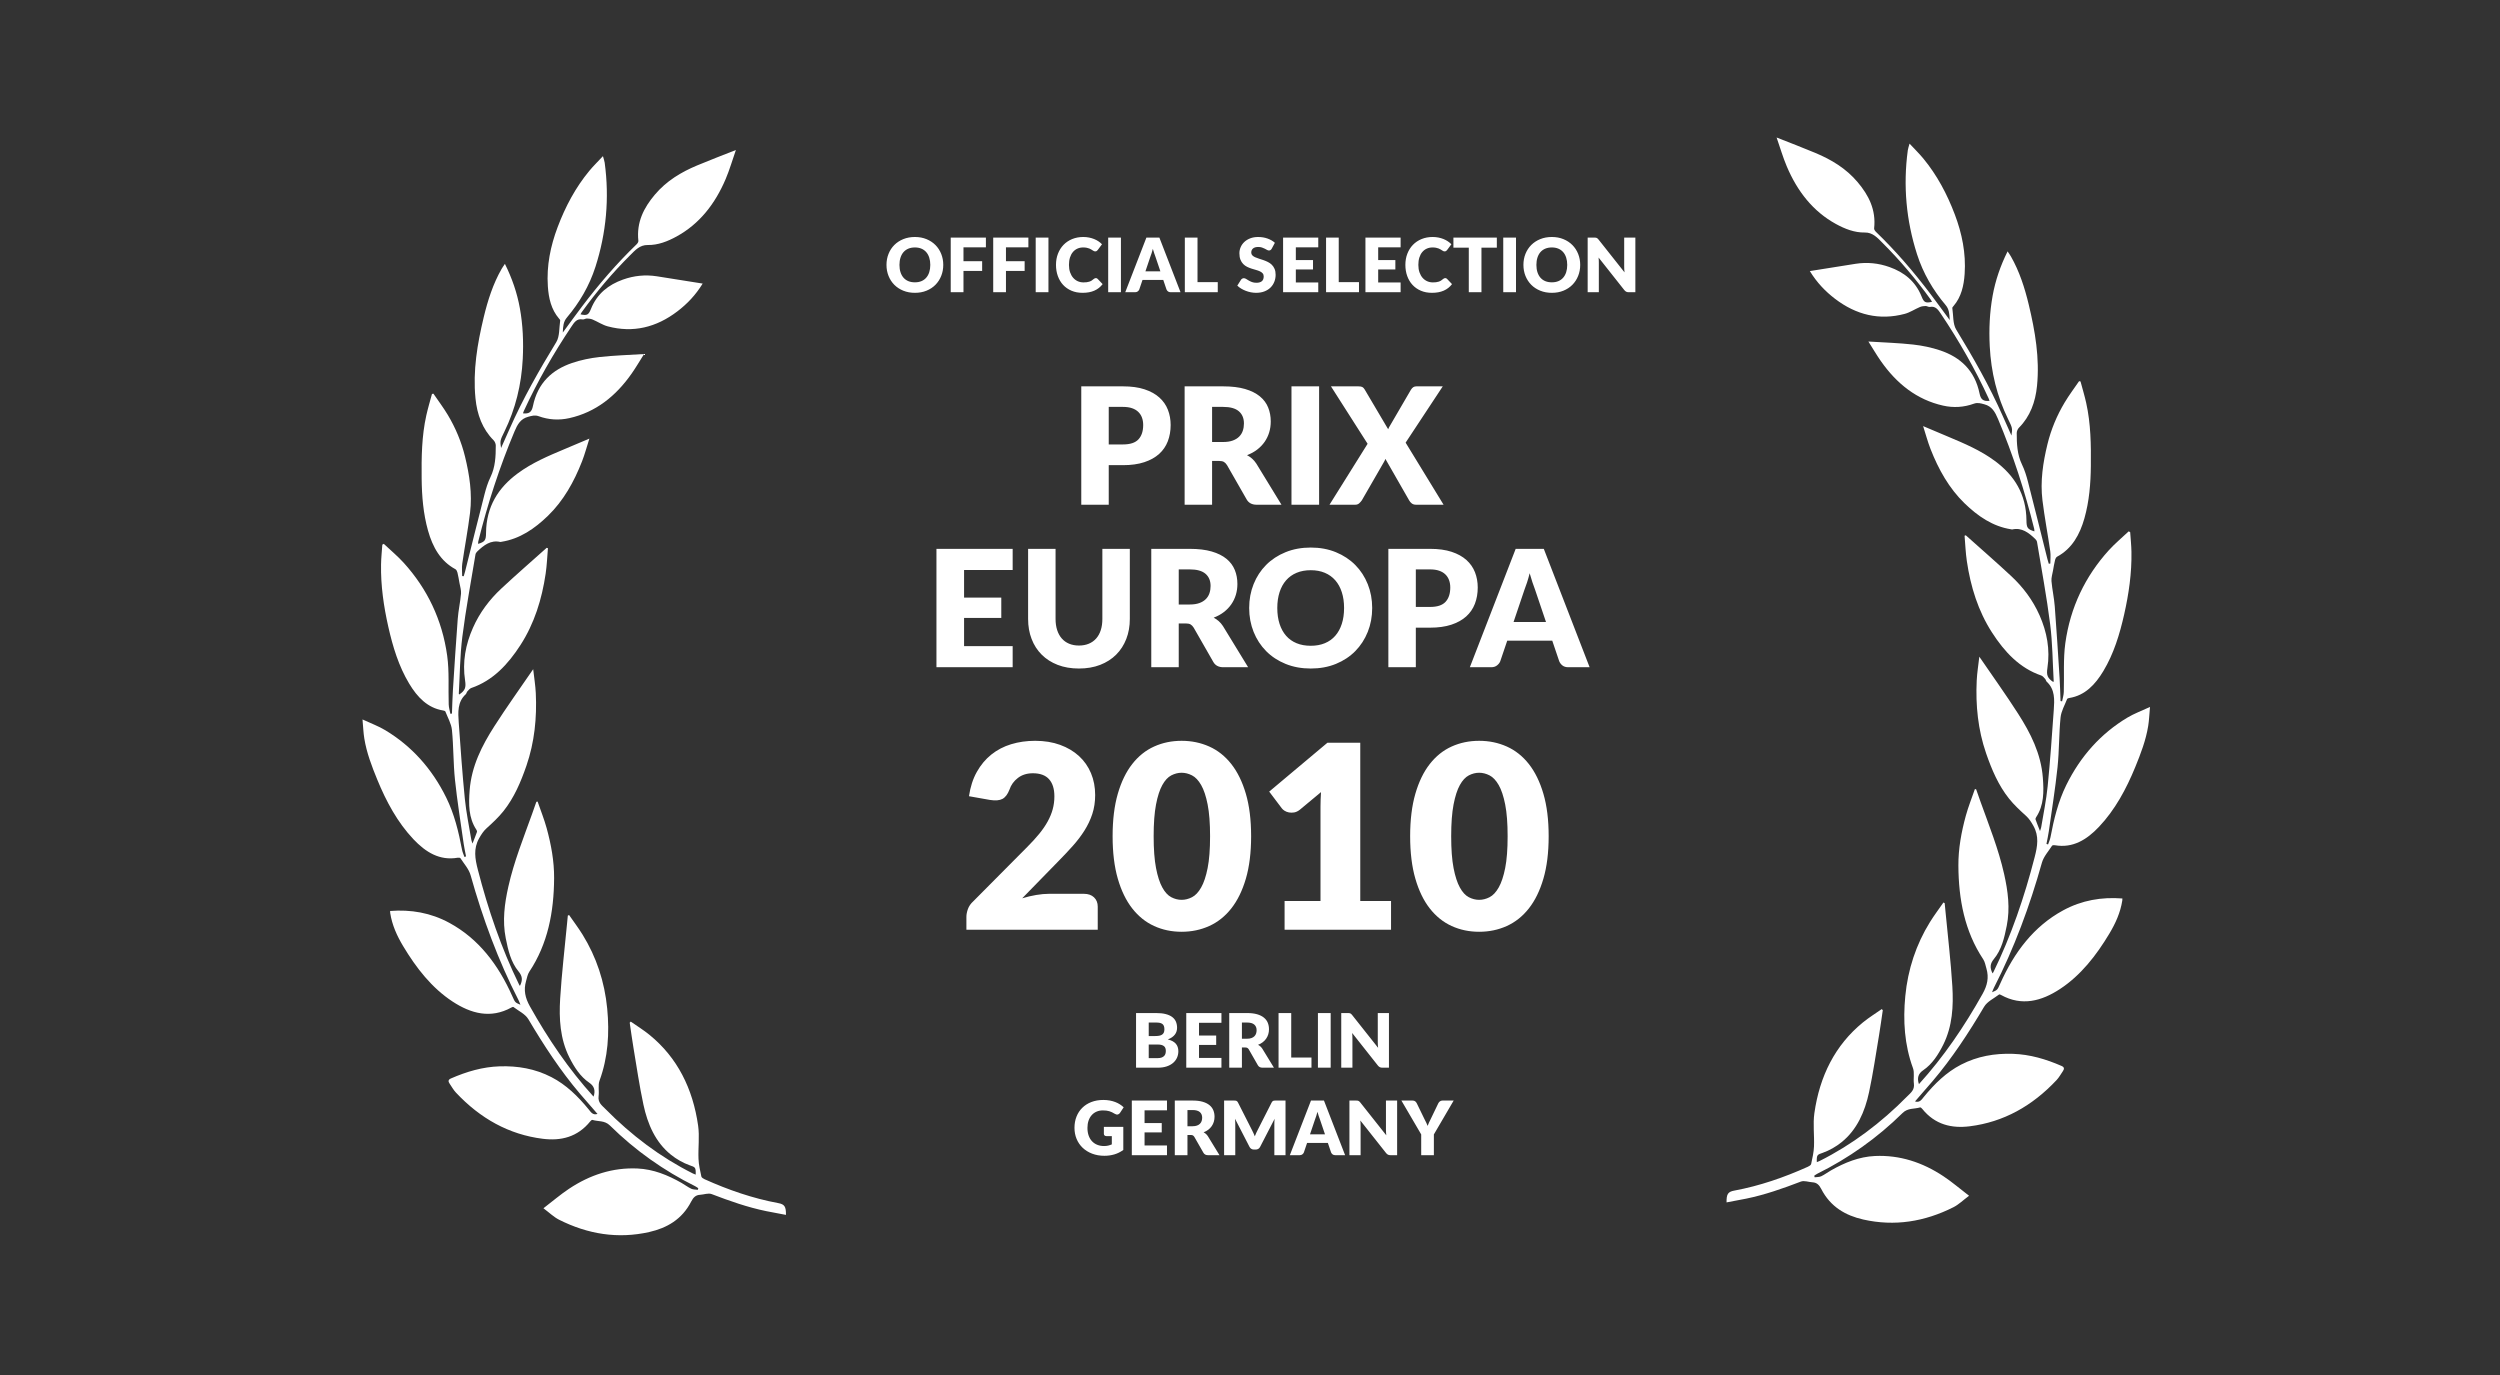 <?xml version="1.0" encoding="UTF-8" standalone="no"?>
<svg width="200px" height="110px" viewBox="0 0 200 110" version="1.1" xmlns="http://www.w3.org/2000/svg" xmlns:xlink="http://www.w3.org/1999/xlink" xmlns:sketch="http://www.bohemiancoding.com/sketch/ns">
    <rect x="0" y="0" width="200" height="110" fill="#333333" stroke="none"/>
    <!-- Generator: Sketch 3.3.3 (12072) - http://www.bohemiancoding.com/sketch -->
    <title>PV - Select Prix Europa 2010</title>
    <desc>Created with Sketch.</desc>
    <defs></defs>
    <g id="Page-1" stroke="none" stroke-width="1" fill="none" fill-rule="evenodd" sketch:type="MSPage">
        <g id="Awards" sketch:type="MSArtboardGroup" transform="translate(-36, -693)">
            <g id="PV---Select-Prix-Europa-2010" sketch:type="MSLayerGroup" transform="translate(36, 693)">
                <g id="Palmes" transform="translate(29, 11)" fill="#FFFFFF" sketch:type="MSShapeGroup">
                    <g id="Palme">
                        <g transform="translate(0, 1)">
                            <path d="M26.655,81.971 C26.677,81.355 26.604,81.378 26.165,81.219 C25.637,81.028 25.116,80.733 24.668,80.371 C23.44,79.379 22.809,77.943 22.473,76.365 C22.151,74.859 21.93,73.327 21.674,71.805 C21.563,71.144 21.475,70.478 21.377,69.815 C21.404,69.785 21.432,69.756 21.459,69.727 C21.964,70.081 22.49,70.404 22.969,70.796 C25.192,72.611 26.429,75.089 26.85,78.053 C26.973,78.919 26.844,79.825 26.88,80.711 C26.898,81.184 27.01,81.655 27.108,82.12 C27.128,82.212 27.269,82.294 27.37,82.34 C29.274,83.197 31.228,83.871 33.262,84.249 C33.766,84.342 33.886,84.528 33.876,85.192 C33.347,85.091 32.825,84.999 32.305,84.892 C30.808,84.585 29.366,84.077 27.931,83.527 C27.661,83.424 27.315,83.567 27.003,83.584 C26.665,83.603 26.471,83.783 26.301,84.116 C25.565,85.553 24.348,86.243 22.938,86.562 C20.434,87.128 18.025,86.738 15.718,85.574 C15.308,85.367 14.956,85.02 14.475,84.661 C15.219,84.09 15.844,83.553 16.519,83.104 C18.201,81.985 20.025,81.389 22.007,81.48 C23.266,81.538 24.419,82.003 25.524,82.633 C25.787,82.783 26.033,82.974 26.304,83.101 C26.461,83.175 26.653,83.159 26.829,83.184 C26.84,83.141 26.851,83.099 26.861,83.056 C26.779,83.003 26.7,82.94 26.613,82.897 C24.115,81.657 21.832,80.049 19.793,78.039 C19.368,77.62 18.858,77.737 18.392,77.592 C18.347,77.579 18.264,77.655 18.22,77.71 C17.199,78.978 15.864,79.283 14.422,79.103 C11.72,78.766 9.416,77.479 7.473,75.405 C7.279,75.198 7.135,74.935 6.971,74.695 C6.846,74.514 6.845,74.376 7.07,74.278 C8.325,73.73 9.609,73.35 10.971,73.307 C12.415,73.261 13.802,73.492 15.119,74.173 C16.293,74.78 17.235,75.703 18.092,76.749 C18.268,76.964 18.423,77.237 18.8,77.115 C18.316,76.557 17.847,76.027 17.388,75.487 C15.834,73.658 14.513,71.639 13.273,69.544 C13.018,69.113 12.485,68.877 12.074,68.56 C12.043,68.537 11.962,68.574 11.912,68.601 C10.252,69.518 8.675,69.087 7.204,68.123 C5.543,67.034 4.301,65.444 3.246,63.681 C2.761,62.871 2.368,62.013 2.217,61.044 C2.209,60.995 2.211,60.944 2.208,60.878 C3.872,60.749 5.455,61.017 6.952,61.831 C9.294,63.104 10.862,65.172 11.987,67.7 C12.208,68.195 12.202,68.198 12.635,68.381 C12.572,68.227 12.534,68.112 12.48,68.007 C10.856,64.837 9.623,61.49 8.648,58.018 C8.508,57.521 8.123,57.104 7.838,56.661 C7.806,56.611 7.683,56.606 7.607,56.619 C6.176,56.866 5.058,56.179 4.082,55.147 C2.797,53.787 1.903,52.131 1.176,50.357 C0.743,49.299 0.332,48.23 0.145,47.081 C0.071,46.625 0.055,46.157 0,45.556 C0.679,45.872 1.277,46.088 1.819,46.415 C3.926,47.682 5.556,49.487 6.699,51.809 C7.343,53.115 7.69,54.534 7.962,55.98 C8,56.178 8.089,56.364 8.155,56.556 C8.198,56.542 8.241,56.527 8.284,56.513 C8.221,56.181 8.144,55.852 8.097,55.518 C7.855,53.808 7.579,52.102 7.398,50.384 C7.26,49.064 7.287,47.724 7.156,46.403 C7.105,45.895 6.821,45.413 6.632,44.925 C6.613,44.876 6.513,44.848 6.448,44.838 C5.203,44.636 4.385,43.773 3.732,42.686 C2.898,41.298 2.424,39.741 2.064,38.142 C1.695,36.505 1.455,34.846 1.484,33.153 C1.493,32.626 1.55,32.101 1.585,31.574 C1.624,31.552 1.663,31.529 1.702,31.506 C2.238,32.012 2.807,32.483 3.304,33.031 C5.174,35.098 6.376,37.576 6.774,40.453 C6.951,41.732 6.854,43.056 6.897,44.359 C6.905,44.61 6.985,44.857 7.032,45.106 C7.073,45.099 7.115,45.092 7.156,45.085 C7.181,44.469 7.193,43.852 7.232,43.237 C7.354,41.324 7.473,39.411 7.62,37.501 C7.672,36.828 7.823,36.164 7.882,35.491 C7.906,35.216 7.807,34.927 7.759,34.646 C7.71,34.365 7.664,34.082 7.596,33.806 C7.572,33.705 7.51,33.578 7.433,33.536 C6.245,32.897 5.617,31.78 5.243,30.453 C4.861,29.096 4.747,27.697 4.732,26.284 C4.714,24.585 4.735,22.889 5.106,21.226 C5.234,20.65 5.406,20.086 5.558,19.517 C5.596,19.509 5.635,19.501 5.673,19.493 C6.06,20.061 6.475,20.609 6.829,21.202 C7.444,22.231 7.913,23.345 8.203,24.535 C8.56,26.002 8.79,27.5 8.604,29.02 C8.437,30.384 8.177,31.734 7.98,33.095 C7.933,33.417 7.973,33.754 7.973,34.083 C8.014,34.089 8.056,34.094 8.097,34.099 C8.134,33.974 8.175,33.85 8.207,33.723 C8.723,31.666 9.231,29.607 9.759,27.554 C9.881,27.079 10.028,26.601 10.238,26.168 C10.627,25.367 10.662,24.509 10.662,23.641 C10.662,23.498 10.582,23.316 10.483,23.217 C9.585,22.314 9.166,21.157 9.038,19.868 C8.82,17.655 9.188,15.506 9.698,13.377 C10.023,12.023 10.444,10.713 11.125,9.518 C11.197,9.391 11.285,9.274 11.393,9.11 C11.967,10.266 12.367,11.427 12.589,12.656 C12.831,13.993 12.889,15.346 12.82,16.708 C12.716,18.768 12.24,20.713 11.352,22.531 C11.012,23.225 10.991,23.261 11.084,23.843 C11.327,23.297 11.544,22.814 11.758,22.33 C12.833,19.894 14.136,17.61 15.506,15.363 C15.78,14.914 15.727,14.222 15.815,13.64 C15.822,13.595 15.759,13.53 15.72,13.484 C15.097,12.76 14.891,11.852 14.828,10.904 C14.717,9.258 15.04,7.684 15.609,6.174 C16.231,4.526 17.045,2.997 18.144,1.67 C18.47,1.276 18.836,0.922 19.236,0.491 C19.297,0.717 19.355,0.867 19.376,1.022 C19.759,3.861 19.503,6.636 18.638,9.339 C18.147,10.872 17.355,12.216 16.351,13.404 C16.072,13.733 16.042,14.1 16.023,14.604 C16.574,13.856 17.058,13.186 17.555,12.528 C18.901,10.749 20.344,9.071 21.929,7.543 C21.998,7.477 22.079,7.355 22.07,7.271 C21.905,5.777 22.51,4.615 23.386,3.576 C24.319,2.468 25.497,1.769 26.762,1.238 C27.753,0.821 28.757,0.442 29.872,0 C29.584,0.827 29.363,1.593 29.056,2.316 C28.209,4.313 26.958,5.911 25.135,6.914 C24.405,7.315 23.635,7.616 22.82,7.601 C22.182,7.589 21.808,8.023 21.419,8.41 C20.009,9.815 18.713,11.342 17.532,12.984 C17.498,13.032 17.473,13.088 17.439,13.147 C17.964,13.265 18.085,13.191 18.272,12.724 C18.772,11.477 19.695,10.774 20.837,10.366 C21.722,10.05 22.626,9.96 23.547,10.103 C24.752,10.29 25.956,10.486 27.213,10.686 C26.649,11.609 25.972,12.311 25.201,12.901 C23.504,14.198 21.643,14.648 19.621,14.109 C19.202,13.997 18.817,13.736 18.41,13.563 C18.268,13.503 18.106,13.483 17.953,13.481 C17.837,13.478 17.715,13.575 17.607,13.554 C17.142,13.462 16.935,13.798 16.705,14.142 C15.273,16.278 13.994,18.517 12.904,20.885 C12.877,20.942 12.86,21.004 12.837,21.067 C13.329,21.124 13.536,20.967 13.634,20.486 C14.018,18.617 15.185,17.577 16.763,17.039 C17.472,16.798 18.218,16.645 18.957,16.563 C20.103,16.435 21.257,16.403 22.528,16.322 C22.169,16.888 21.873,17.398 21.538,17.877 C20.259,19.706 18.648,20.979 16.553,21.449 C15.713,21.638 14.895,21.586 14.092,21.296 C13.788,21.187 13.543,21.266 13.248,21.345 C12.645,21.507 12.396,21.954 12.159,22.518 C10.965,25.361 10.01,28.297 9.262,31.316 C9.248,31.376 9.253,31.441 9.249,31.511 C9.794,31.343 9.878,31.224 9.883,30.637 C9.902,28.526 10.864,27.021 12.406,25.879 C13.569,25.018 14.866,24.474 16.163,23.928 C16.793,23.663 17.422,23.396 18.151,23.088 C17.939,23.749 17.783,24.342 17.564,24.905 C16.921,26.552 16.078,28.057 14.842,29.258 C13.767,30.302 12.58,31.111 11.125,31.342 C11.09,31.347 11.053,31.363 11.02,31.356 C10.261,31.184 9.708,31.613 9.183,32.115 C9.118,32.177 9.052,32.269 9.038,32.357 C8.677,34.547 8.267,36.73 7.988,38.933 C7.797,40.44 7.791,41.975 7.704,43.497 C7.703,43.518 7.728,43.54 7.74,43.56 C8.212,43.242 8.293,43.005 8.207,42.438 C7.98,40.958 8.247,39.555 8.836,38.224 C9.378,36.998 10.163,35.963 11.103,35.087 C12.295,33.975 13.523,32.909 14.736,31.824 C14.769,31.835 14.802,31.846 14.835,31.857 C14.777,32.534 14.752,33.217 14.653,33.887 C14.351,35.942 13.749,37.875 12.644,39.593 C11.634,41.162 10.426,42.449 8.705,43.039 C8.584,43.08 8.483,43.208 8.388,43.312 C8.331,43.374 8.318,43.488 8.258,43.542 C7.59,44.152 7.641,44.985 7.698,45.798 C7.843,47.838 7.985,49.88 8.188,51.914 C8.297,53.011 8.527,54.093 8.705,55.181 C8.716,55.252 8.747,55.319 8.8,55.485 C8.943,55.118 9.057,54.839 9.157,54.555 C9.173,54.509 9.142,54.427 9.111,54.38 C8.476,53.422 8.488,52.327 8.572,51.226 C8.719,49.284 9.559,47.646 10.547,46.102 C11.522,44.577 12.576,43.113 13.655,41.535 C13.733,42.231 13.834,42.837 13.863,43.447 C13.957,45.432 13.761,47.376 13.117,49.25 C12.665,50.563 12.126,51.827 11.278,52.889 C10.874,53.395 10.396,53.837 9.921,54.266 C9.669,54.495 9.506,54.753 9.334,55.056 C8.859,55.897 9.003,56.7 9.227,57.571 C10.048,60.763 11.101,63.851 12.532,66.778 C12.549,66.811 12.573,66.84 12.595,66.872 C12.832,66.407 12.792,66.09 12.489,65.722 C11.866,64.968 11.652,64.019 11.46,63.06 C11.18,61.658 11.364,60.287 11.67,58.922 C12.12,56.915 12.882,55.031 13.567,53.116 C13.682,52.794 13.794,52.47 13.908,52.146 C13.941,52.139 13.975,52.132 14.008,52.124 C14.253,52.835 14.535,53.533 14.734,54.258 C15.09,55.558 15.337,56.889 15.329,58.254 C15.313,60.952 14.83,63.506 13.343,65.741 C13.205,65.948 13.159,66.232 13.085,66.485 C12.873,67.213 13.019,67.839 13.389,68.502 C14.851,71.115 16.508,73.552 18.485,75.731 C18.655,75.234 18.531,74.883 18.147,74.622 C17.418,74.124 16.941,73.38 16.537,72.569 C15.807,71.1 15.714,69.494 15.813,67.888 C15.936,65.887 16.174,63.894 16.363,61.897 C16.383,61.682 16.404,61.467 16.425,61.252 C16.459,61.235 16.492,61.217 16.525,61.199 C16.887,61.722 17.27,62.228 17.605,62.769 C18.713,64.56 19.371,66.546 19.577,68.691 C19.765,70.654 19.646,72.588 18.961,74.455 C18.828,74.817 18.943,75.28 18.888,75.688 C18.819,76.204 19.147,76.428 19.421,76.706 C21.513,78.829 23.835,80.576 26.43,81.878 C26.493,81.91 26.56,81.932 26.655,81.971"></path>
                        </g>
                        <g transform="translate(126, 43.5) scale(-1, 1) translate(-126, -43.5) translate(109, 0)">
                            <path d="M26.655,81.971 C26.677,81.355 26.604,81.378 26.165,81.219 C25.637,81.028 25.116,80.733 24.668,80.371 C23.44,79.379 22.809,77.943 22.473,76.365 C22.151,74.859 21.93,73.327 21.674,71.805 C21.563,71.144 21.475,70.478 21.377,69.815 C21.404,69.785 21.432,69.756 21.459,69.727 C21.964,70.081 22.49,70.404 22.969,70.796 C25.192,72.611 26.429,75.089 26.85,78.053 C26.973,78.919 26.844,79.825 26.88,80.711 C26.898,81.184 27.01,81.655 27.108,82.12 C27.128,82.212 27.269,82.294 27.37,82.34 C29.274,83.197 31.228,83.871 33.262,84.249 C33.766,84.342 33.886,84.528 33.876,85.192 C33.347,85.091 32.825,84.999 32.305,84.892 C30.808,84.585 29.366,84.077 27.931,83.527 C27.661,83.424 27.315,83.567 27.003,83.584 C26.665,83.603 26.471,83.783 26.301,84.116 C25.565,85.553 24.348,86.243 22.938,86.562 C20.434,87.128 18.025,86.738 15.718,85.574 C15.308,85.367 14.956,85.02 14.475,84.661 C15.219,84.09 15.844,83.553 16.519,83.104 C18.201,81.985 20.025,81.389 22.007,81.48 C23.266,81.538 24.419,82.003 25.524,82.633 C25.787,82.783 26.033,82.974 26.304,83.101 C26.461,83.175 26.653,83.159 26.829,83.184 C26.84,83.141 26.851,83.099 26.861,83.056 C26.779,83.003 26.7,82.94 26.613,82.897 C24.115,81.657 21.832,80.049 19.793,78.039 C19.368,77.62 18.858,77.737 18.392,77.592 C18.347,77.579 18.264,77.655 18.22,77.71 C17.199,78.978 15.864,79.283 14.422,79.103 C11.72,78.766 9.416,77.479 7.473,75.405 C7.279,75.198 7.135,74.935 6.971,74.695 C6.846,74.514 6.845,74.376 7.07,74.278 C8.325,73.73 9.609,73.35 10.971,73.307 C12.415,73.261 13.802,73.492 15.119,74.173 C16.293,74.78 17.235,75.703 18.092,76.749 C18.268,76.964 18.423,77.237 18.8,77.115 C18.316,76.557 17.847,76.027 17.388,75.487 C15.834,73.658 14.513,71.639 13.273,69.544 C13.018,69.113 12.485,68.877 12.074,68.56 C12.043,68.537 11.962,68.574 11.912,68.601 C10.252,69.518 8.675,69.087 7.204,68.123 C5.543,67.034 4.301,65.444 3.246,63.681 C2.761,62.871 2.368,62.013 2.217,61.044 C2.209,60.995 2.211,60.944 2.208,60.878 C3.872,60.749 5.455,61.017 6.952,61.831 C9.294,63.104 10.862,65.172 11.987,67.7 C12.208,68.195 12.202,68.198 12.635,68.381 C12.572,68.227 12.534,68.112 12.48,68.007 C10.856,64.837 9.623,61.49 8.648,58.018 C8.508,57.521 8.123,57.104 7.838,56.661 C7.806,56.611 7.683,56.606 7.607,56.619 C6.176,56.866 5.058,56.179 4.082,55.147 C2.797,53.787 1.903,52.131 1.176,50.357 C0.743,49.299 0.332,48.23 0.145,47.081 C0.071,46.625 0.055,46.157 0,45.556 C0.679,45.872 1.277,46.088 1.819,46.415 C3.926,47.682 5.556,49.487 6.699,51.809 C7.343,53.115 7.69,54.534 7.962,55.98 C8,56.178 8.089,56.364 8.155,56.556 C8.198,56.542 8.241,56.527 8.284,56.513 C8.221,56.181 8.144,55.852 8.097,55.518 C7.855,53.808 7.579,52.102 7.398,50.384 C7.26,49.064 7.287,47.724 7.156,46.403 C7.105,45.895 6.821,45.413 6.632,44.925 C6.613,44.876 6.513,44.848 6.448,44.838 C5.203,44.636 4.385,43.773 3.732,42.686 C2.898,41.298 2.424,39.741 2.064,38.142 C1.695,36.505 1.455,34.846 1.484,33.153 C1.493,32.626 1.55,32.101 1.585,31.574 C1.624,31.552 1.663,31.529 1.702,31.506 C2.238,32.012 2.807,32.483 3.304,33.031 C5.174,35.098 6.376,37.576 6.774,40.453 C6.951,41.732 6.854,43.056 6.897,44.359 C6.905,44.61 6.985,44.857 7.032,45.106 C7.073,45.099 7.115,45.092 7.156,45.085 C7.181,44.469 7.193,43.852 7.232,43.237 C7.354,41.324 7.473,39.411 7.62,37.501 C7.672,36.828 7.823,36.164 7.882,35.491 C7.906,35.216 7.807,34.927 7.759,34.646 C7.71,34.365 7.664,34.082 7.596,33.806 C7.572,33.705 7.51,33.578 7.433,33.536 C6.245,32.897 5.617,31.78 5.243,30.453 C4.861,29.096 4.747,27.697 4.732,26.284 C4.714,24.585 4.735,22.889 5.106,21.226 C5.234,20.65 5.406,20.086 5.558,19.517 C5.596,19.509 5.635,19.501 5.673,19.493 C6.06,20.061 6.475,20.609 6.829,21.202 C7.444,22.231 7.913,23.345 8.203,24.535 C8.56,26.002 8.79,27.5 8.604,29.02 C8.437,30.384 8.177,31.734 7.98,33.095 C7.933,33.417 7.973,33.754 7.973,34.083 C8.014,34.089 8.056,34.094 8.097,34.099 C8.134,33.974 8.175,33.85 8.207,33.723 C8.723,31.666 9.231,29.607 9.759,27.554 C9.881,27.079 10.028,26.601 10.238,26.168 C10.627,25.367 10.662,24.509 10.662,23.641 C10.662,23.498 10.582,23.316 10.483,23.217 C9.585,22.314 9.166,21.157 9.038,19.868 C8.82,17.655 9.188,15.506 9.698,13.377 C10.023,12.023 10.444,10.713 11.125,9.518 C11.197,9.391 11.285,9.274 11.393,9.11 C11.967,10.266 12.367,11.427 12.589,12.656 C12.831,13.993 12.889,15.346 12.82,16.708 C12.716,18.768 12.24,20.713 11.352,22.531 C11.012,23.225 10.991,23.261 11.084,23.843 C11.327,23.297 11.544,22.814 11.758,22.33 C12.833,19.894 14.136,17.61 15.506,15.363 C15.78,14.914 15.727,14.222 15.815,13.64 C15.822,13.595 15.759,13.53 15.72,13.484 C15.097,12.76 14.891,11.852 14.828,10.904 C14.717,9.258 15.04,7.684 15.609,6.174 C16.231,4.526 17.045,2.997 18.144,1.67 C18.47,1.276 18.836,0.922 19.236,0.491 C19.297,0.717 19.355,0.867 19.376,1.022 C19.759,3.861 19.503,6.636 18.638,9.339 C18.147,10.872 17.355,12.216 16.351,13.404 C16.072,13.733 16.042,14.1 16.023,14.604 C16.574,13.856 17.058,13.186 17.555,12.528 C18.901,10.749 20.344,9.071 21.929,7.543 C21.998,7.477 22.079,7.355 22.07,7.271 C21.905,5.777 22.51,4.615 23.386,3.576 C24.319,2.468 25.497,1.769 26.762,1.238 C27.753,0.821 28.757,0.442 29.872,0 C29.584,0.827 29.363,1.593 29.056,2.316 C28.209,4.313 26.958,5.911 25.135,6.914 C24.405,7.315 23.635,7.616 22.82,7.601 C22.182,7.589 21.808,8.023 21.419,8.41 C20.009,9.815 18.713,11.342 17.532,12.984 C17.498,13.032 17.473,13.088 17.439,13.147 C17.964,13.265 18.085,13.191 18.272,12.724 C18.772,11.477 19.695,10.774 20.837,10.366 C21.722,10.05 22.626,9.96 23.547,10.103 C24.752,10.29 25.956,10.486 27.213,10.686 C26.649,11.609 25.972,12.311 25.201,12.901 C23.504,14.198 21.643,14.648 19.621,14.109 C19.202,13.997 18.817,13.736 18.41,13.563 C18.268,13.503 18.106,13.483 17.953,13.481 C17.837,13.478 17.715,13.575 17.607,13.554 C17.142,13.462 16.935,13.798 16.705,14.142 C15.273,16.278 13.994,18.517 12.904,20.885 C12.877,20.942 12.86,21.004 12.837,21.067 C13.329,21.124 13.536,20.967 13.634,20.486 C14.018,18.617 15.185,17.577 16.763,17.039 C17.472,16.798 18.218,16.645 18.957,16.563 C20.103,16.435 21.257,16.403 22.528,16.322 C22.169,16.888 21.873,17.398 21.538,17.877 C20.259,19.706 18.648,20.979 16.553,21.449 C15.713,21.638 14.895,21.586 14.092,21.296 C13.788,21.187 13.543,21.266 13.248,21.345 C12.645,21.507 12.396,21.954 12.159,22.518 C10.965,25.361 10.01,28.297 9.262,31.316 C9.248,31.376 9.253,31.441 9.249,31.511 C9.794,31.343 9.878,31.224 9.883,30.637 C9.902,28.526 10.864,27.021 12.406,25.879 C13.569,25.018 14.866,24.474 16.163,23.928 C16.793,23.663 17.422,23.396 18.151,23.088 C17.939,23.749 17.783,24.342 17.564,24.905 C16.921,26.552 16.078,28.057 14.842,29.258 C13.767,30.302 12.58,31.111 11.125,31.342 C11.09,31.347 11.053,31.363 11.02,31.356 C10.261,31.184 9.708,31.613 9.183,32.115 C9.118,32.177 9.052,32.269 9.038,32.357 C8.677,34.547 8.267,36.73 7.988,38.933 C7.797,40.44 7.791,41.975 7.704,43.497 C7.703,43.518 7.728,43.54 7.74,43.56 C8.212,43.242 8.293,43.005 8.207,42.438 C7.98,40.958 8.247,39.555 8.836,38.224 C9.378,36.998 10.163,35.963 11.103,35.087 C12.295,33.975 13.523,32.909 14.736,31.824 C14.769,31.835 14.802,31.846 14.835,31.857 C14.777,32.534 14.752,33.217 14.653,33.887 C14.351,35.942 13.749,37.875 12.644,39.593 C11.634,41.162 10.426,42.449 8.705,43.039 C8.584,43.08 8.483,43.208 8.388,43.312 C8.331,43.374 8.318,43.488 8.258,43.542 C7.59,44.152 7.641,44.985 7.698,45.798 C7.843,47.838 7.985,49.88 8.188,51.914 C8.297,53.011 8.527,54.093 8.705,55.181 C8.716,55.252 8.747,55.319 8.8,55.485 C8.943,55.118 9.057,54.839 9.157,54.555 C9.173,54.509 9.142,54.427 9.111,54.38 C8.476,53.422 8.488,52.327 8.572,51.226 C8.719,49.284 9.559,47.646 10.547,46.102 C11.522,44.577 12.576,43.113 13.655,41.535 C13.733,42.231 13.834,42.837 13.863,43.447 C13.957,45.432 13.761,47.376 13.117,49.25 C12.665,50.563 12.126,51.827 11.278,52.889 C10.874,53.395 10.396,53.837 9.921,54.266 C9.669,54.495 9.506,54.753 9.334,55.056 C8.859,55.897 9.003,56.7 9.227,57.571 C10.048,60.763 11.101,63.851 12.532,66.778 C12.549,66.811 12.573,66.84 12.595,66.872 C12.832,66.407 12.792,66.09 12.489,65.722 C11.866,64.968 11.652,64.019 11.46,63.06 C11.18,61.658 11.364,60.287 11.67,58.922 C12.12,56.915 12.882,55.031 13.567,53.116 C13.682,52.794 13.794,52.47 13.908,52.146 C13.941,52.139 13.975,52.132 14.008,52.124 C14.253,52.835 14.535,53.533 14.734,54.258 C15.09,55.558 15.337,56.889 15.329,58.254 C15.313,60.952 14.83,63.506 13.343,65.741 C13.205,65.948 13.159,66.232 13.085,66.485 C12.873,67.213 13.019,67.839 13.389,68.502 C14.851,71.115 16.508,73.552 18.485,75.731 C18.655,75.234 18.531,74.883 18.147,74.622 C17.418,74.124 16.941,73.38 16.537,72.569 C15.807,71.1 15.714,69.494 15.813,67.888 C15.936,65.887 16.174,63.894 16.363,61.897 C16.383,61.682 16.404,61.467 16.425,61.252 C16.459,61.235 16.492,61.217 16.525,61.199 C16.887,61.722 17.27,62.228 17.605,62.769 C18.713,64.56 19.371,66.546 19.577,68.691 C19.765,70.654 19.646,72.588 18.961,74.455 C18.828,74.817 18.943,75.28 18.888,75.688 C18.819,76.204 19.147,76.428 19.421,76.706 C21.513,78.829 23.835,80.576 26.43,81.878 C26.493,81.91 26.56,81.932 26.655,81.971"></path>
                        </g>
                    </g>
                    <path d="M60.843,24.555 C61.415,24.555 61.827,24.419 62.078,24.146 C62.33,23.873 62.455,23.491 62.455,23.002 C62.455,22.785 62.423,22.588 62.358,22.41 C62.293,22.232 62.194,22.08 62.062,21.952 C61.93,21.824 61.763,21.725 61.562,21.656 C61.36,21.587 61.121,21.552 60.843,21.552 L59.699,21.552 L59.699,24.555 L60.843,24.555 Z M60.843,19.908 C61.511,19.908 62.084,19.987 62.562,20.145 C63.041,20.303 63.436,20.521 63.745,20.798 C64.055,21.075 64.284,21.403 64.431,21.78 C64.579,22.157 64.652,22.564 64.652,23.002 C64.652,23.474 64.576,23.907 64.425,24.302 C64.273,24.696 64.041,25.034 63.729,25.316 C63.417,25.597 63.022,25.817 62.543,25.975 C62.064,26.133 61.498,26.213 60.843,26.213 L59.699,26.213 L59.699,29.378 L57.502,29.378 L57.502,19.908 L60.843,19.908 Z M68.851,24.36 C69.15,24.36 69.405,24.322 69.615,24.246 C69.825,24.17 69.997,24.065 70.132,23.931 C70.266,23.797 70.364,23.64 70.424,23.46 C70.485,23.28 70.515,23.086 70.515,22.878 C70.515,22.462 70.38,22.137 70.109,21.903 C69.838,21.669 69.419,21.552 68.851,21.552 L67.967,21.552 L67.967,24.36 L68.851,24.36 Z M73.518,29.378 L71.529,29.378 C71.161,29.378 70.897,29.239 70.736,28.962 L69.163,26.213 C69.09,26.096 69.007,26.01 68.916,25.956 C68.825,25.902 68.695,25.875 68.526,25.875 L67.967,25.875 L67.967,29.378 L65.77,29.378 L65.77,19.908 L68.851,19.908 C69.536,19.908 70.12,19.978 70.603,20.119 C71.086,20.26 71.48,20.456 71.786,20.707 C72.092,20.958 72.314,21.255 72.452,21.598 C72.591,21.94 72.66,22.313 72.66,22.716 C72.66,23.023 72.619,23.314 72.537,23.587 C72.454,23.86 72.333,24.112 72.173,24.344 C72.012,24.576 71.814,24.783 71.578,24.965 C71.342,25.147 71.07,25.296 70.762,25.413 C70.905,25.487 71.04,25.579 71.165,25.689 C71.291,25.8 71.404,25.931 71.503,26.083 L73.518,29.378 Z M76.528,29.378 L74.318,29.378 L74.318,19.908 L76.528,19.908 L76.528,29.378 Z M86.486,29.378 L84.289,29.378 C84.146,29.378 84.03,29.343 83.941,29.274 C83.852,29.205 83.782,29.122 83.73,29.027 L81.832,25.712 C81.797,25.807 81.758,25.89 81.715,25.959 L79.947,29.027 C79.886,29.114 79.815,29.194 79.732,29.268 C79.65,29.341 79.544,29.378 79.414,29.378 L77.36,29.378 L80.408,24.503 L77.477,19.908 L79.674,19.908 C79.817,19.908 79.922,19.926 79.989,19.963 C80.056,20 80.116,20.061 80.168,20.148 L82.053,23.34 C82.074,23.283 82.099,23.229 82.127,23.177 C82.156,23.125 82.187,23.071 82.222,23.015 L83.873,20.181 C83.933,20.085 83.997,20.016 84.064,19.973 C84.132,19.929 84.215,19.908 84.315,19.908 L86.421,19.908 L83.45,24.412 L86.486,29.378 Z M48.126,34.598 L48.126,36.808 L51.103,36.808 L51.103,38.433 L48.126,38.433 L48.126,40.688 L52.013,40.688 L52.013,42.378 L45.916,42.378 L45.916,32.908 L52.013,32.908 L52.013,34.598 L48.126,34.598 Z M57.317,40.643 C57.612,40.643 57.875,40.594 58.107,40.496 C58.339,40.399 58.535,40.259 58.695,40.077 C58.855,39.895 58.978,39.673 59.062,39.411 C59.147,39.149 59.189,38.851 59.189,38.517 L59.189,32.908 L61.386,32.908 L61.386,38.517 C61.386,39.098 61.292,39.631 61.103,40.116 C60.915,40.601 60.645,41.02 60.294,41.371 C59.943,41.722 59.516,41.995 59.014,42.19 C58.511,42.385 57.945,42.482 57.317,42.482 C56.684,42.482 56.117,42.385 55.614,42.19 C55.111,41.995 54.685,41.722 54.334,41.371 C53.982,41.02 53.714,40.601 53.528,40.116 C53.341,39.631 53.248,39.098 53.248,38.517 L53.248,32.908 L55.445,32.908 L55.445,38.511 C55.445,38.844 55.487,39.142 55.572,39.404 C55.656,39.666 55.779,39.89 55.939,40.074 C56.099,40.258 56.295,40.399 56.527,40.496 C56.759,40.594 57.022,40.643 57.317,40.643 L57.317,40.643 Z M66.183,37.36 C66.482,37.36 66.737,37.322 66.947,37.246 C67.157,37.17 67.329,37.065 67.463,36.931 C67.598,36.797 67.695,36.64 67.756,36.46 C67.817,36.28 67.847,36.086 67.847,35.878 C67.847,35.462 67.712,35.137 67.441,34.903 C67.17,34.669 66.751,34.552 66.183,34.552 L65.299,34.552 L65.299,37.36 L66.183,37.36 Z M70.85,42.378 L68.861,42.378 C68.493,42.378 68.228,42.239 68.068,41.962 L66.495,39.213 C66.421,39.096 66.339,39.01 66.248,38.956 C66.157,38.902 66.027,38.875 65.858,38.875 L65.299,38.875 L65.299,42.378 L63.102,42.378 L63.102,32.908 L66.183,32.908 C66.868,32.908 67.452,32.978 67.935,33.119 C68.418,33.26 68.812,33.456 69.118,33.707 C69.423,33.958 69.645,34.255 69.784,34.598 C69.923,34.94 69.992,35.313 69.992,35.716 C69.992,36.023 69.951,36.314 69.868,36.587 C69.786,36.86 69.665,37.112 69.504,37.344 C69.344,37.576 69.146,37.783 68.91,37.965 C68.674,38.147 68.402,38.296 68.094,38.413 C68.237,38.487 68.371,38.579 68.497,38.689 C68.623,38.8 68.735,38.931 68.835,39.083 L70.85,42.378 Z M80.775,37.64 C80.775,38.324 80.657,38.961 80.421,39.551 C80.185,40.14 79.853,40.652 79.424,41.088 C78.994,41.523 78.478,41.865 77.873,42.112 C77.269,42.359 76.598,42.482 75.862,42.482 C75.125,42.482 74.453,42.359 73.847,42.112 C73.24,41.865 72.721,41.523 72.29,41.088 C71.859,40.652 71.525,40.14 71.289,39.551 C71.053,38.961 70.934,38.324 70.934,37.64 C70.934,36.955 71.053,36.318 71.289,35.729 C71.525,35.139 71.859,34.628 72.29,34.195 C72.721,33.761 73.24,33.421 73.847,33.174 C74.453,32.927 75.125,32.804 75.862,32.804 C76.598,32.804 77.269,32.928 77.873,33.177 C78.478,33.426 78.994,33.768 79.424,34.201 C79.853,34.634 80.185,35.146 80.421,35.735 C80.657,36.324 80.775,36.959 80.775,37.64 L80.775,37.64 Z M78.526,37.64 C78.526,37.172 78.466,36.75 78.344,36.375 C78.223,36 78.049,35.683 77.821,35.423 C77.594,35.163 77.315,34.964 76.986,34.825 C76.657,34.686 76.282,34.617 75.862,34.617 C75.437,34.617 75.059,34.686 74.727,34.825 C74.396,34.964 74.116,35.163 73.889,35.423 C73.661,35.683 73.487,36 73.365,36.375 C73.244,36.75 73.183,37.172 73.183,37.64 C73.183,38.112 73.244,38.535 73.365,38.91 C73.487,39.285 73.661,39.603 73.889,39.863 C74.116,40.123 74.396,40.321 74.727,40.457 C75.059,40.594 75.437,40.662 75.862,40.662 C76.282,40.662 76.657,40.594 76.986,40.457 C77.315,40.321 77.594,40.123 77.821,39.863 C78.049,39.603 78.223,39.285 78.344,38.91 C78.466,38.535 78.526,38.112 78.526,37.64 L78.526,37.64 Z M85.41,37.555 C85.982,37.555 86.394,37.419 86.645,37.146 C86.896,36.873 87.022,36.491 87.022,36.002 C87.022,35.785 86.99,35.588 86.924,35.41 C86.859,35.232 86.761,35.08 86.629,34.952 C86.497,34.824 86.33,34.725 86.128,34.656 C85.927,34.587 85.687,34.552 85.41,34.552 L84.266,34.552 L84.266,37.555 L85.41,37.555 Z M85.41,32.908 C86.077,32.908 86.65,32.987 87.129,33.145 C87.608,33.303 88.002,33.521 88.312,33.798 C88.622,34.075 88.851,34.403 88.998,34.78 C89.145,35.157 89.219,35.564 89.219,36.002 C89.219,36.474 89.143,36.907 88.992,37.302 C88.84,37.696 88.608,38.034 88.296,38.316 C87.984,38.597 87.589,38.817 87.11,38.975 C86.631,39.133 86.064,39.213 85.41,39.213 L84.266,39.213 L84.266,42.378 L82.069,42.378 L82.069,32.908 L85.41,32.908 Z M94.679,38.758 L93.802,36.164 C93.736,35.999 93.667,35.805 93.594,35.582 C93.52,35.359 93.446,35.118 93.373,34.858 C93.307,35.122 93.238,35.367 93.165,35.592 C93.091,35.817 93.022,36.012 92.957,36.177 L92.085,38.758 L94.679,38.758 Z M98.169,42.378 L96.466,42.378 C96.276,42.378 96.122,42.334 96.005,42.245 C95.888,42.156 95.799,42.042 95.739,41.904 L95.18,40.253 L91.579,40.253 L91.019,41.904 C90.972,42.025 90.886,42.134 90.763,42.232 C90.639,42.329 90.487,42.378 90.305,42.378 L88.588,42.378 L92.254,32.908 L94.504,32.908 L98.169,42.378 Z" id="PRIX-EUROPA"></path>
                    <path d="M57.711,60.505 C58.053,60.505 58.323,60.599 58.521,60.787 C58.719,60.975 58.819,61.223 58.819,61.531 L58.819,63.378 L48.312,63.378 L48.312,62.352 C48.312,62.154 48.353,61.942 48.436,61.716 C48.518,61.49 48.661,61.285 48.866,61.1 L53.176,56.76 C53.545,56.391 53.866,56.039 54.14,55.704 C54.414,55.368 54.639,55.038 54.817,54.713 C54.995,54.389 55.128,54.064 55.217,53.739 C55.306,53.414 55.351,53.07 55.351,52.708 C55.351,52.113 55.209,51.656 54.925,51.338 C54.641,51.02 54.208,50.861 53.627,50.861 C53.155,50.861 52.757,50.986 52.432,51.235 C52.107,51.485 51.883,51.795 51.76,52.164 C51.616,52.54 51.428,52.79 51.195,52.913 C50.963,53.036 50.631,53.063 50.2,52.995 L48.518,52.697 C48.627,51.952 48.837,51.302 49.149,50.748 C49.46,50.194 49.846,49.732 50.308,49.363 C50.77,48.994 51.298,48.718 51.893,48.537 C52.488,48.356 53.128,48.265 53.812,48.265 C54.55,48.265 55.216,48.373 55.807,48.588 C56.399,48.804 56.903,49.103 57.321,49.486 C57.738,49.869 58.058,50.326 58.28,50.856 C58.502,51.386 58.613,51.969 58.613,52.605 C58.613,53.152 58.536,53.658 58.383,54.124 C58.229,54.589 58.018,55.032 57.752,55.452 C57.485,55.873 57.175,56.28 56.823,56.673 C56.471,57.066 56.096,57.465 55.7,57.868 L52.775,60.864 C53.152,60.748 53.524,60.659 53.894,60.598 C54.263,60.536 54.605,60.505 54.92,60.505 L57.711,60.505 Z M71.09,55.899 C71.09,57.205 70.949,58.337 70.669,59.295 C70.388,60.252 70,61.046 69.504,61.675 C69.009,62.304 68.42,62.773 67.74,63.081 C67.059,63.388 66.322,63.542 65.529,63.542 C64.735,63.542 64.002,63.388 63.328,63.081 C62.654,62.773 62.071,62.304 61.579,61.675 C61.086,61.046 60.701,60.252 60.424,59.295 C60.147,58.337 60.009,57.205 60.009,55.899 C60.009,54.592 60.147,53.46 60.424,52.502 C60.701,51.545 61.086,50.751 61.579,50.122 C62.071,49.493 62.654,49.026 63.328,48.722 C64.002,48.417 64.735,48.265 65.529,48.265 C66.322,48.265 67.059,48.417 67.74,48.722 C68.42,49.026 69.009,49.493 69.504,50.122 C70,50.751 70.388,51.545 70.669,52.502 C70.949,53.46 71.09,54.592 71.09,55.899 L71.09,55.899 Z M67.806,55.899 C67.806,54.866 67.741,54.019 67.611,53.359 C67.481,52.699 67.309,52.181 67.093,51.805 C66.878,51.429 66.633,51.17 66.36,51.03 C66.086,50.89 65.809,50.82 65.529,50.82 C65.248,50.82 64.973,50.89 64.703,51.03 C64.433,51.17 64.193,51.429 63.985,51.805 C63.776,52.181 63.608,52.699 63.482,53.359 C63.355,54.019 63.292,54.866 63.292,55.899 C63.292,56.938 63.355,57.786 63.482,58.443 C63.608,59.1 63.776,59.618 63.985,59.997 C64.193,60.377 64.433,60.637 64.703,60.777 C64.973,60.917 65.248,60.987 65.529,60.987 C65.809,60.987 66.086,60.917 66.36,60.777 C66.633,60.637 66.878,60.377 67.093,59.997 C67.309,59.618 67.481,59.1 67.611,58.443 C67.741,57.786 67.806,56.938 67.806,55.899 L67.806,55.899 Z M82.283,61.08 L82.283,63.378 L73.767,63.378 L73.767,61.08 L76.64,61.08 L76.64,53.539 C76.64,53.347 76.644,53.154 76.651,52.959 C76.657,52.764 76.668,52.567 76.681,52.369 L74.978,53.785 C74.828,53.901 74.679,53.971 74.532,53.995 C74.385,54.019 74.246,54.019 74.116,53.995 C73.986,53.971 73.87,53.927 73.767,53.862 C73.665,53.797 73.59,53.73 73.542,53.662 L72.536,52.328 L77.194,48.419 L79.821,48.419 L79.821,61.08 L82.283,61.08 Z M94.893,55.899 C94.893,57.205 94.753,58.337 94.472,59.295 C94.192,60.252 93.804,61.046 93.308,61.675 C92.812,62.304 92.223,62.773 91.543,63.081 C90.862,63.388 90.125,63.542 89.332,63.542 C88.538,63.542 87.805,63.388 87.131,63.081 C86.457,62.773 85.874,62.304 85.382,61.675 C84.889,61.046 84.505,60.252 84.228,59.295 C83.951,58.337 83.812,57.205 83.812,55.899 C83.812,54.592 83.951,53.46 84.228,52.502 C84.505,51.545 84.889,50.751 85.382,50.122 C85.874,49.493 86.457,49.026 87.131,48.722 C87.805,48.417 88.538,48.265 89.332,48.265 C90.125,48.265 90.862,48.417 91.543,48.722 C92.223,49.026 92.812,49.493 93.308,50.122 C93.804,50.751 94.192,51.545 94.472,52.502 C94.753,53.46 94.893,54.592 94.893,55.899 L94.893,55.899 Z M91.61,55.899 C91.61,54.866 91.545,54.019 91.415,53.359 C91.285,52.699 91.112,52.181 90.897,51.805 C90.681,51.429 90.437,51.17 90.163,51.03 C89.889,50.89 89.612,50.82 89.332,50.82 C89.051,50.82 88.776,50.89 88.506,51.03 C88.236,51.17 87.996,51.429 87.788,51.805 C87.579,52.181 87.412,52.699 87.285,53.359 C87.158,54.019 87.095,54.866 87.095,55.899 C87.095,56.938 87.158,57.786 87.285,58.443 C87.412,59.1 87.579,59.618 87.788,59.997 C87.996,60.377 88.236,60.637 88.506,60.777 C88.776,60.917 89.051,60.987 89.332,60.987 C89.612,60.987 89.889,60.917 90.163,60.777 C90.437,60.637 90.681,60.377 90.897,59.997 C91.112,59.618 91.285,59.1 91.415,58.443 C91.545,57.786 91.61,56.938 91.61,55.899 L91.61,55.899 Z" id="2010"></path>
                    <path d="M63.612,73.65 C63.746,73.65 63.855,73.633 63.941,73.599 C64.026,73.565 64.092,73.521 64.14,73.467 C64.188,73.413 64.221,73.352 64.239,73.284 C64.257,73.216 64.266,73.147 64.266,73.077 C64.266,72.997 64.256,72.925 64.234,72.861 C64.213,72.797 64.178,72.743 64.126,72.699 C64.075,72.655 64.008,72.621 63.924,72.597 C63.84,72.573 63.734,72.561 63.606,72.561 L62.898,72.561 L62.898,73.65 L63.612,73.65 Z M62.898,70.803 L62.898,71.883 L63.426,71.883 C63.538,71.883 63.639,71.875 63.729,71.859 C63.819,71.843 63.895,71.815 63.959,71.775 C64.022,71.735 64.069,71.68 64.103,71.61 C64.136,71.54 64.152,71.452 64.152,71.346 C64.152,71.242 64.139,71.155 64.113,71.086 C64.087,71.017 64.047,70.962 63.993,70.92 C63.939,70.878 63.871,70.848 63.788,70.83 C63.704,70.812 63.606,70.803 63.492,70.803 L62.898,70.803 Z M63.492,70.044 C63.794,70.044 64.051,70.072 64.263,70.128 C64.475,70.184 64.648,70.263 64.782,70.365 C64.916,70.467 65.013,70.591 65.075,70.737 C65.136,70.883 65.166,71.046 65.166,71.226 C65.166,71.324 65.152,71.418 65.124,71.509 C65.096,71.6 65.052,71.685 64.992,71.764 C64.932,71.843 64.855,71.916 64.761,71.982 C64.667,72.048 64.554,72.105 64.422,72.153 C64.71,72.223 64.923,72.336 65.061,72.492 C65.199,72.648 65.268,72.85 65.268,73.098 C65.268,73.284 65.232,73.457 65.16,73.617 C65.088,73.777 64.983,73.916 64.844,74.035 C64.704,74.154 64.533,74.247 64.329,74.314 C64.125,74.381 63.892,74.415 63.63,74.415 L61.884,74.415 L61.884,70.044 L63.492,70.044 Z M66.921,70.824 L66.921,71.844 L68.295,71.844 L68.295,72.594 L66.921,72.594 L66.921,73.635 L68.715,73.635 L68.715,74.415 L65.901,74.415 L65.901,70.044 L68.715,70.044 L68.715,70.824 L66.921,70.824 Z M70.761,72.099 C70.899,72.099 71.016,72.081 71.114,72.046 C71.211,72.011 71.29,71.963 71.352,71.901 C71.414,71.839 71.459,71.766 71.487,71.683 C71.515,71.6 71.529,71.511 71.529,71.415 C71.529,71.223 71.467,71.073 71.341,70.965 C71.216,70.857 71.023,70.803 70.761,70.803 L70.353,70.803 L70.353,72.099 L70.761,72.099 Z M72.915,74.415 L71.997,74.415 C71.827,74.415 71.705,74.351 71.631,74.223 L70.905,72.954 C70.871,72.9 70.833,72.86 70.791,72.835 C70.749,72.81 70.689,72.798 70.611,72.798 L70.353,72.798 L70.353,74.415 L69.339,74.415 L69.339,70.044 L70.761,70.044 C71.077,70.044 71.346,70.076 71.57,70.141 C71.793,70.206 71.974,70.297 72.115,70.413 C72.257,70.529 72.359,70.666 72.423,70.824 C72.487,70.982 72.519,71.154 72.519,71.34 C72.519,71.482 72.5,71.616 72.462,71.742 C72.424,71.868 72.368,71.984 72.294,72.091 C72.22,72.198 72.129,72.294 72.019,72.378 C71.91,72.462 71.785,72.531 71.643,72.585 C71.709,72.619 71.771,72.661 71.829,72.712 C71.887,72.763 71.939,72.824 71.985,72.894 L72.915,74.415 Z M75.918,73.605 L75.918,74.415 L73.284,74.415 L73.284,70.044 L74.298,70.044 L74.298,73.605 L75.918,73.605 Z M77.454,74.415 L76.434,74.415 L76.434,70.044 L77.454,70.044 L77.454,74.415 Z M82.116,70.044 L82.116,74.415 L81.588,74.415 C81.51,74.415 81.445,74.402 81.391,74.377 C81.338,74.352 81.286,74.309 81.234,74.247 L79.173,71.64 C79.181,71.718 79.186,71.793 79.189,71.866 C79.192,71.939 79.194,72.008 79.194,72.072 L79.194,74.415 L78.3,74.415 L78.3,70.044 L78.834,70.044 C78.878,70.044 78.915,70.046 78.945,70.05 C78.975,70.054 79.002,70.061 79.026,70.072 C79.05,70.083 79.073,70.099 79.095,70.119 C79.117,70.139 79.142,70.166 79.17,70.2 L81.249,72.825 C81.239,72.741 81.232,72.659 81.228,72.58 C81.224,72.501 81.222,72.427 81.222,72.357 L81.222,70.044 L82.116,70.044 Z M59.31,79.15 L60.864,79.15 L60.864,80.995 C60.64,81.159 60.402,81.278 60.148,81.352 C59.895,81.426 59.631,81.463 59.355,81.463 C58.995,81.463 58.668,81.406 58.373,81.293 C58.077,81.18 57.825,81.024 57.615,80.825 C57.405,80.626 57.243,80.39 57.129,80.117 C57.015,79.844 56.958,79.548 56.958,79.228 C56.958,78.902 57.012,78.602 57.12,78.329 C57.228,78.056 57.382,77.821 57.584,77.623 C57.785,77.425 58.027,77.271 58.312,77.161 C58.598,77.051 58.916,76.996 59.268,76.996 C59.45,76.996 59.621,77.011 59.781,77.041 C59.941,77.071 60.088,77.112 60.224,77.164 C60.359,77.216 60.482,77.278 60.594,77.35 C60.706,77.422 60.806,77.5 60.894,77.584 L60.6,78.031 C60.554,78.101 60.495,78.144 60.422,78.16 C60.348,78.176 60.27,78.158 60.186,78.106 C60.106,78.058 60.031,78.016 59.959,77.981 C59.888,77.946 59.816,77.918 59.742,77.896 C59.668,77.874 59.59,77.858 59.508,77.848 C59.426,77.838 59.334,77.833 59.232,77.833 C59.042,77.833 58.871,77.866 58.719,77.933 C58.567,78 58.438,78.095 58.331,78.217 C58.223,78.339 58.141,78.485 58.083,78.656 C58.025,78.827 57.996,79.018 57.996,79.228 C57.996,79.46 58.028,79.666 58.092,79.846 C58.156,80.026 58.246,80.178 58.364,80.302 C58.481,80.426 58.62,80.52 58.783,80.585 C58.947,80.65 59.127,80.683 59.325,80.683 C59.447,80.683 59.557,80.671 59.657,80.647 C59.756,80.623 59.852,80.591 59.946,80.551 L59.946,79.888 L59.514,79.888 C59.45,79.888 59.4,79.871 59.364,79.837 C59.328,79.803 59.31,79.76 59.31,79.708 L59.31,79.15 Z M62.565,77.824 L62.565,78.844 L63.939,78.844 L63.939,79.594 L62.565,79.594 L62.565,80.635 L64.359,80.635 L64.359,81.415 L61.545,81.415 L61.545,77.044 L64.359,77.044 L64.359,77.824 L62.565,77.824 Z M66.405,79.099 C66.543,79.099 66.66,79.081 66.757,79.046 C66.855,79.011 66.934,78.963 66.996,78.901 C67.058,78.839 67.103,78.766 67.131,78.683 C67.159,78.6 67.173,78.511 67.173,78.415 C67.173,78.223 67.111,78.073 66.986,77.965 C66.86,77.857 66.667,77.803 66.405,77.803 L65.997,77.803 L65.997,79.099 L66.405,79.099 Z M68.559,81.415 L67.641,81.415 C67.471,81.415 67.349,81.351 67.275,81.223 L66.549,79.954 C66.515,79.9 66.477,79.86 66.435,79.835 C66.393,79.81 66.333,79.798 66.255,79.798 L65.997,79.798 L65.997,81.415 L64.983,81.415 L64.983,77.044 L66.405,77.044 C66.721,77.044 66.99,77.076 67.213,77.141 C67.437,77.206 67.618,77.297 67.76,77.413 C67.901,77.529 68.003,77.666 68.067,77.824 C68.131,77.982 68.163,78.154 68.163,78.34 C68.163,78.482 68.144,78.616 68.106,78.742 C68.068,78.868 68.012,78.984 67.938,79.091 C67.864,79.198 67.773,79.294 67.663,79.378 C67.554,79.462 67.429,79.531 67.287,79.585 C67.353,79.619 67.415,79.661 67.473,79.712 C67.531,79.763 67.583,79.824 67.629,79.894 L68.559,81.415 Z M73.842,77.044 L73.842,81.415 L72.948,81.415 L72.948,78.901 C72.948,78.843 72.95,78.78 72.953,78.712 C72.956,78.644 72.961,78.575 72.969,78.505 L71.808,80.752 C71.772,80.822 71.724,80.875 71.662,80.911 C71.601,80.947 71.532,80.965 71.454,80.965 L71.316,80.965 C71.238,80.965 71.169,80.947 71.108,80.911 C71.046,80.875 70.998,80.822 70.962,80.752 L69.801,78.499 C69.807,78.571 69.812,78.641 69.816,78.71 C69.82,78.779 69.822,78.843 69.822,78.901 L69.822,81.415 L68.928,81.415 L68.928,77.044 L69.702,77.044 C69.746,77.044 69.784,77.045 69.817,77.047 C69.851,77.049 69.88,77.055 69.906,77.065 C69.932,77.075 69.955,77.09 69.977,77.111 C69.998,77.132 70.018,77.162 70.038,77.2 L71.163,79.417 C71.203,79.493 71.241,79.572 71.278,79.654 C71.316,79.736 71.351,79.82 71.385,79.906 C71.419,79.818 71.454,79.732 71.492,79.648 C71.529,79.564 71.568,79.484 71.61,79.408 L72.732,77.2 C72.752,77.162 72.772,77.132 72.793,77.111 C72.815,77.09 72.838,77.075 72.864,77.065 C72.89,77.055 72.919,77.049 72.953,77.047 C72.986,77.045 73.024,77.044 73.068,77.044 L73.842,77.044 Z M76.998,79.744 L76.593,78.547 C76.563,78.471 76.531,78.381 76.497,78.278 C76.463,78.175 76.429,78.064 76.395,77.944 C76.365,78.066 76.333,78.179 76.299,78.283 C76.265,78.387 76.233,78.477 76.203,78.553 L75.801,79.744 L76.998,79.744 Z M78.609,81.415 L77.823,81.415 C77.735,81.415 77.664,81.394 77.61,81.353 C77.556,81.312 77.515,81.26 77.487,81.196 L77.229,80.434 L75.567,80.434 L75.309,81.196 C75.287,81.252 75.248,81.302 75.191,81.347 C75.133,81.392 75.063,81.415 74.979,81.415 L74.187,81.415 L75.879,77.044 L76.917,77.044 L78.609,81.415 Z M82.77,77.044 L82.77,81.415 L82.242,81.415 C82.164,81.415 82.099,81.402 82.046,81.377 C81.992,81.352 81.94,81.309 81.888,81.247 L79.827,78.64 C79.835,78.718 79.841,78.793 79.844,78.866 C79.847,78.939 79.848,79.008 79.848,79.072 L79.848,81.415 L78.954,81.415 L78.954,77.044 L79.488,77.044 C79.532,77.044 79.569,77.046 79.599,77.05 C79.629,77.054 79.656,77.061 79.68,77.072 C79.704,77.083 79.727,77.099 79.749,77.119 C79.771,77.139 79.796,77.166 79.824,77.2 L81.903,79.825 C81.893,79.741 81.886,79.659 81.882,79.58 C81.878,79.501 81.876,79.427 81.876,79.357 L81.876,77.044 L82.77,77.044 Z M85.71,79.753 L85.71,81.415 L84.696,81.415 L84.696,79.753 L83.112,77.044 L84.006,77.044 C84.094,77.044 84.163,77.064 84.215,77.105 C84.266,77.146 84.308,77.199 84.342,77.263 L84.96,78.535 C85.012,78.635 85.059,78.728 85.101,78.815 C85.143,78.902 85.18,78.988 85.212,79.072 C85.242,78.986 85.276,78.899 85.316,78.812 C85.355,78.725 85.4,78.633 85.452,78.535 L86.064,77.263 C86.078,77.237 86.095,77.211 86.115,77.185 C86.135,77.159 86.158,77.135 86.186,77.114 C86.213,77.093 86.243,77.076 86.278,77.063 C86.314,77.05 86.352,77.044 86.394,77.044 L87.294,77.044 L85.71,79.753 Z" id="BERLIN"></path>
                    <path d="M46.461,10.191 C46.461,10.507 46.407,10.801 46.297,11.073 C46.188,11.345 46.035,11.582 45.837,11.783 C45.639,11.984 45.401,12.141 45.121,12.255 C44.842,12.369 44.533,12.426 44.193,12.426 C43.853,12.426 43.543,12.369 43.263,12.255 C42.983,12.141 42.744,11.984 42.544,11.783 C42.345,11.582 42.192,11.345 42.083,11.073 C41.973,10.801 41.919,10.507 41.919,10.191 C41.919,9.875 41.973,9.581 42.083,9.309 C42.192,9.037 42.345,8.801 42.544,8.601 C42.744,8.401 42.983,8.244 43.263,8.13 C43.543,8.016 43.853,7.959 44.193,7.959 C44.533,7.959 44.842,8.017 45.121,8.132 C45.401,8.247 45.639,8.404 45.837,8.604 C46.035,8.804 46.188,9.04 46.297,9.312 C46.407,9.584 46.461,9.877 46.461,10.191 L46.461,10.191 Z M45.423,10.191 C45.423,9.975 45.395,9.781 45.339,9.608 C45.283,9.435 45.203,9.288 45.097,9.168 C44.992,9.048 44.864,8.956 44.712,8.892 C44.56,8.828 44.387,8.796 44.193,8.796 C43.997,8.796 43.823,8.828 43.669,8.892 C43.516,8.956 43.388,9.048 43.282,9.168 C43.177,9.288 43.097,9.435 43.041,9.608 C42.985,9.781 42.957,9.975 42.957,10.191 C42.957,10.409 42.985,10.605 43.041,10.778 C43.097,10.951 43.177,11.097 43.282,11.217 C43.388,11.337 43.516,11.429 43.669,11.492 C43.823,11.555 43.997,11.586 44.193,11.586 C44.387,11.586 44.56,11.555 44.712,11.492 C44.864,11.429 44.992,11.337 45.097,11.217 C45.203,11.097 45.283,10.951 45.339,10.778 C45.395,10.605 45.423,10.409 45.423,10.191 L45.423,10.191 Z M48.078,8.787 L48.078,9.894 L49.572,9.894 L49.572,10.677 L48.078,10.677 L48.078,12.378 L47.058,12.378 L47.058,8.007 L49.872,8.007 L49.872,8.787 L48.078,8.787 Z M51.477,8.787 L51.477,9.894 L52.971,9.894 L52.971,10.677 L51.477,10.677 L51.477,12.378 L50.457,12.378 L50.457,8.007 L53.271,8.007 L53.271,8.787 L51.477,8.787 Z M54.876,12.378 L53.856,12.378 L53.856,8.007 L54.876,8.007 L54.876,12.378 Z M58.668,11.247 C58.692,11.247 58.716,11.252 58.74,11.261 C58.764,11.27 58.787,11.285 58.809,11.307 L59.211,11.73 C59.035,11.96 58.815,12.134 58.55,12.251 C58.284,12.368 57.971,12.426 57.609,12.426 C57.277,12.426 56.98,12.37 56.717,12.257 C56.453,12.144 56.231,11.988 56.047,11.789 C55.864,11.59 55.724,11.354 55.626,11.081 C55.528,10.808 55.479,10.511 55.479,10.191 C55.479,9.865 55.532,9.566 55.638,9.293 C55.744,9.02 55.893,8.784 56.085,8.586 C56.277,8.388 56.507,8.234 56.775,8.124 C57.043,8.014 57.338,7.959 57.66,7.959 C57.824,7.959 57.978,7.974 58.123,8.003 C58.269,8.032 58.404,8.072 58.53,8.123 C58.656,8.174 58.772,8.235 58.878,8.307 C58.984,8.379 59.078,8.457 59.16,8.541 L58.818,9 C58.796,9.028 58.77,9.054 58.74,9.077 C58.71,9.1 58.668,9.111 58.614,9.111 C58.578,9.111 58.544,9.103 58.512,9.087 C58.48,9.071 58.446,9.052 58.41,9.029 C58.374,9.006 58.335,8.981 58.291,8.954 C58.248,8.927 58.198,8.902 58.139,8.879 C58.079,8.856 58.011,8.836 57.931,8.82 C57.852,8.804 57.76,8.796 57.654,8.796 C57.486,8.796 57.333,8.827 57.194,8.889 C57.054,8.951 56.935,9.042 56.834,9.161 C56.732,9.28 56.655,9.426 56.599,9.599 C56.544,9.772 56.517,9.969 56.517,10.191 C56.517,10.415 56.547,10.614 56.608,10.788 C56.67,10.962 56.752,11.109 56.858,11.228 C56.963,11.347 57.085,11.437 57.225,11.499 C57.365,11.561 57.515,11.592 57.675,11.592 C57.767,11.592 57.851,11.588 57.927,11.579 C58.003,11.57 58.074,11.555 58.14,11.534 C58.206,11.513 58.268,11.485 58.326,11.45 C58.384,11.415 58.443,11.37 58.503,11.316 C58.527,11.296 58.553,11.28 58.581,11.267 C58.609,11.254 58.638,11.247 58.668,11.247 L58.668,11.247 Z M60.675,12.378 L59.655,12.378 L59.655,8.007 L60.675,8.007 L60.675,12.378 Z M63.831,10.707 L63.426,9.51 C63.396,9.434 63.364,9.345 63.33,9.242 C63.296,9.139 63.262,9.027 63.228,8.907 C63.198,9.029 63.166,9.142 63.132,9.246 C63.098,9.35 63.066,9.44 63.036,9.516 L62.634,10.707 L63.831,10.707 Z M65.442,12.378 L64.656,12.378 C64.568,12.378 64.497,12.358 64.443,12.317 C64.389,12.276 64.348,12.223 64.32,12.159 L64.062,11.397 L62.4,11.397 L62.142,12.159 C62.12,12.215 62.081,12.266 62.023,12.311 C61.966,12.356 61.896,12.378 61.812,12.378 L61.02,12.378 L62.712,8.007 L63.75,8.007 L65.442,12.378 Z M68.421,11.568 L68.421,12.378 L65.787,12.378 L65.787,8.007 L66.801,8.007 L66.801,11.568 L68.421,11.568 Z M72.738,8.895 C72.708,8.943 72.677,8.979 72.644,9.003 C72.61,9.027 72.568,9.039 72.516,9.039 C72.47,9.039 72.421,9.025 72.368,8.996 C72.314,8.967 72.255,8.934 72.188,8.898 C72.12,8.862 72.044,8.83 71.958,8.801 C71.872,8.772 71.774,8.757 71.664,8.757 C71.474,8.757 71.333,8.798 71.24,8.879 C71.146,8.96 71.1,9.069 71.1,9.207 C71.1,9.295 71.128,9.368 71.184,9.426 C71.24,9.484 71.313,9.534 71.404,9.576 C71.496,9.618 71.599,9.657 71.716,9.692 C71.834,9.727 71.953,9.766 72.075,9.809 C72.197,9.852 72.316,9.902 72.433,9.96 C72.551,10.018 72.654,10.092 72.746,10.182 C72.837,10.272 72.91,10.382 72.966,10.511 C73.022,10.64 73.05,10.795 73.05,10.977 C73.05,11.179 73.015,11.368 72.945,11.544 C72.875,11.72 72.774,11.874 72.641,12.005 C72.507,12.136 72.344,12.239 72.148,12.314 C71.953,12.389 71.732,12.426 71.484,12.426 C71.348,12.426 71.21,12.412 71.069,12.384 C70.927,12.356 70.791,12.317 70.659,12.266 C70.527,12.215 70.403,12.154 70.287,12.084 C70.171,12.014 70.07,11.936 69.984,11.85 L70.284,11.376 C70.308,11.342 70.339,11.314 70.379,11.291 C70.418,11.268 70.46,11.256 70.506,11.256 C70.566,11.256 70.626,11.275 70.688,11.313 C70.749,11.351 70.817,11.393 70.894,11.439 C70.972,11.485 71.06,11.527 71.16,11.565 C71.26,11.603 71.378,11.622 71.514,11.622 C71.698,11.622 71.841,11.582 71.943,11.501 C72.045,11.42 72.096,11.291 72.096,11.115 C72.096,11.013 72.068,10.93 72.012,10.866 C71.956,10.802 71.883,10.749 71.791,10.707 C71.7,10.665 71.597,10.628 71.481,10.596 C71.365,10.564 71.246,10.529 71.124,10.49 C71.002,10.451 70.883,10.403 70.767,10.346 C70.651,10.289 70.548,10.214 70.457,10.121 C70.365,10.028 70.292,9.912 70.236,9.773 C70.18,9.634 70.152,9.462 70.152,9.258 C70.152,9.094 70.185,8.934 70.251,8.778 C70.317,8.622 70.414,8.483 70.542,8.361 C70.67,8.239 70.827,8.142 71.013,8.069 C71.199,7.996 71.412,7.959 71.652,7.959 C71.786,7.959 71.916,7.97 72.043,7.991 C72.171,8.012 72.291,8.043 72.405,8.084 C72.519,8.125 72.625,8.174 72.725,8.231 C72.824,8.288 72.912,8.352 72.99,8.424 L72.738,8.895 Z M74.667,8.787 L74.667,9.807 L76.041,9.807 L76.041,10.557 L74.667,10.557 L74.667,11.598 L76.461,11.598 L76.461,12.378 L73.647,12.378 L73.647,8.007 L76.461,8.007 L76.461,8.787 L74.667,8.787 Z M79.719,11.568 L79.719,12.378 L77.085,12.378 L77.085,8.007 L78.099,8.007 L78.099,11.568 L79.719,11.568 Z M81.255,8.787 L81.255,9.807 L82.629,9.807 L82.629,10.557 L81.255,10.557 L81.255,11.598 L83.049,11.598 L83.049,12.378 L80.235,12.378 L80.235,8.007 L83.049,8.007 L83.049,8.787 L81.255,8.787 Z M86.619,11.247 C86.643,11.247 86.667,11.252 86.691,11.261 C86.715,11.27 86.738,11.285 86.76,11.307 L87.162,11.73 C86.986,11.96 86.766,12.134 86.501,12.251 C86.235,12.368 85.922,12.426 85.56,12.426 C85.228,12.426 84.931,12.37 84.668,12.257 C84.404,12.144 84.182,11.988 83.999,11.789 C83.815,11.59 83.675,11.354 83.577,11.081 C83.479,10.808 83.43,10.511 83.43,10.191 C83.43,9.865 83.483,9.566 83.589,9.293 C83.695,9.02 83.844,8.784 84.036,8.586 C84.228,8.388 84.458,8.234 84.726,8.124 C84.994,8.014 85.289,7.959 85.611,7.959 C85.775,7.959 85.929,7.974 86.075,8.003 C86.22,8.032 86.355,8.072 86.481,8.123 C86.607,8.174 86.723,8.235 86.829,8.307 C86.935,8.379 87.029,8.457 87.111,8.541 L86.769,9 C86.747,9.028 86.721,9.054 86.691,9.077 C86.661,9.1 86.619,9.111 86.565,9.111 C86.529,9.111 86.495,9.103 86.463,9.087 C86.431,9.071 86.397,9.052 86.361,9.029 C86.325,9.006 86.286,8.981 86.243,8.954 C86.199,8.927 86.149,8.902 86.09,8.879 C86.03,8.856 85.962,8.836 85.882,8.82 C85.803,8.804 85.711,8.796 85.605,8.796 C85.437,8.796 85.284,8.827 85.144,8.889 C85.005,8.951 84.886,9.042 84.784,9.161 C84.683,9.28 84.606,9.426 84.55,9.599 C84.495,9.772 84.468,9.969 84.468,10.191 C84.468,10.415 84.498,10.614 84.559,10.788 C84.621,10.962 84.703,11.109 84.808,11.228 C84.914,11.347 85.036,11.437 85.176,11.499 C85.316,11.561 85.466,11.592 85.626,11.592 C85.718,11.592 85.802,11.588 85.878,11.579 C85.954,11.57 86.025,11.555 86.091,11.534 C86.157,11.513 86.219,11.485 86.277,11.45 C86.335,11.415 86.394,11.37 86.454,11.316 C86.478,11.296 86.504,11.28 86.532,11.267 C86.56,11.254 86.589,11.247 86.619,11.247 L86.619,11.247 Z M90.747,8.811 L89.517,8.811 L89.517,12.378 L88.503,12.378 L88.503,8.811 L87.273,8.811 L87.273,8.007 L90.747,8.007 L90.747,8.811 Z M92.28,12.378 L91.26,12.378 L91.26,8.007 L92.28,8.007 L92.28,12.378 Z M97.416,10.191 C97.416,10.507 97.362,10.801 97.252,11.073 C97.143,11.345 96.99,11.582 96.792,11.783 C96.594,11.984 96.356,12.141 96.076,12.255 C95.797,12.369 95.488,12.426 95.148,12.426 C94.808,12.426 94.498,12.369 94.218,12.255 C93.938,12.141 93.699,11.984 93.499,11.783 C93.3,11.582 93.147,11.345 93.037,11.073 C92.928,10.801 92.874,10.507 92.874,10.191 C92.874,9.875 92.928,9.581 93.037,9.309 C93.147,9.037 93.3,8.801 93.499,8.601 C93.699,8.401 93.938,8.244 94.218,8.13 C94.498,8.016 94.808,7.959 95.148,7.959 C95.488,7.959 95.797,8.017 96.076,8.132 C96.356,8.247 96.594,8.404 96.792,8.604 C96.99,8.804 97.143,9.04 97.252,9.312 C97.362,9.584 97.416,9.877 97.416,10.191 L97.416,10.191 Z M96.378,10.191 C96.378,9.975 96.35,9.781 96.294,9.608 C96.238,9.435 96.158,9.288 96.052,9.168 C95.947,9.048 95.819,8.956 95.667,8.892 C95.515,8.828 95.342,8.796 95.148,8.796 C94.952,8.796 94.778,8.828 94.624,8.892 C94.471,8.956 94.343,9.048 94.237,9.168 C94.132,9.288 94.052,9.435 93.996,9.608 C93.94,9.781 93.912,9.975 93.912,10.191 C93.912,10.409 93.94,10.605 93.996,10.778 C94.052,10.951 94.132,11.097 94.237,11.217 C94.343,11.337 94.471,11.429 94.624,11.492 C94.778,11.555 94.952,11.586 95.148,11.586 C95.342,11.586 95.515,11.555 95.667,11.492 C95.819,11.429 95.947,11.337 96.052,11.217 C96.158,11.097 96.238,10.951 96.294,10.778 C96.35,10.605 96.378,10.409 96.378,10.191 L96.378,10.191 Z M101.829,8.007 L101.829,12.378 L101.301,12.378 C101.223,12.378 101.157,12.366 101.105,12.341 C101.052,12.316 100.999,12.272 100.947,12.21 L98.886,9.603 C98.894,9.681 98.9,9.757 98.903,9.83 C98.906,9.903 98.907,9.971 98.907,10.035 L98.907,12.378 L98.013,12.378 L98.013,8.007 L98.547,8.007 C98.591,8.007 98.628,8.009 98.658,8.013 C98.688,8.017 98.715,8.025 98.739,8.036 C98.763,8.047 98.786,8.062 98.808,8.082 C98.83,8.102 98.855,8.129 98.883,8.163 L100.962,10.788 C100.952,10.704 100.945,10.623 100.941,10.544 C100.937,10.465 100.935,10.39 100.935,10.32 L100.935,8.007 L101.829,8.007 Z" id="OFFICIAL-SELECTION"></path>
                </g>
                <rect id="BG" sketch:type="MSShapeGroup" x="0" y="0" width="200" height="110"></rect>
            </g>
        </g>
    </g>
</svg>
